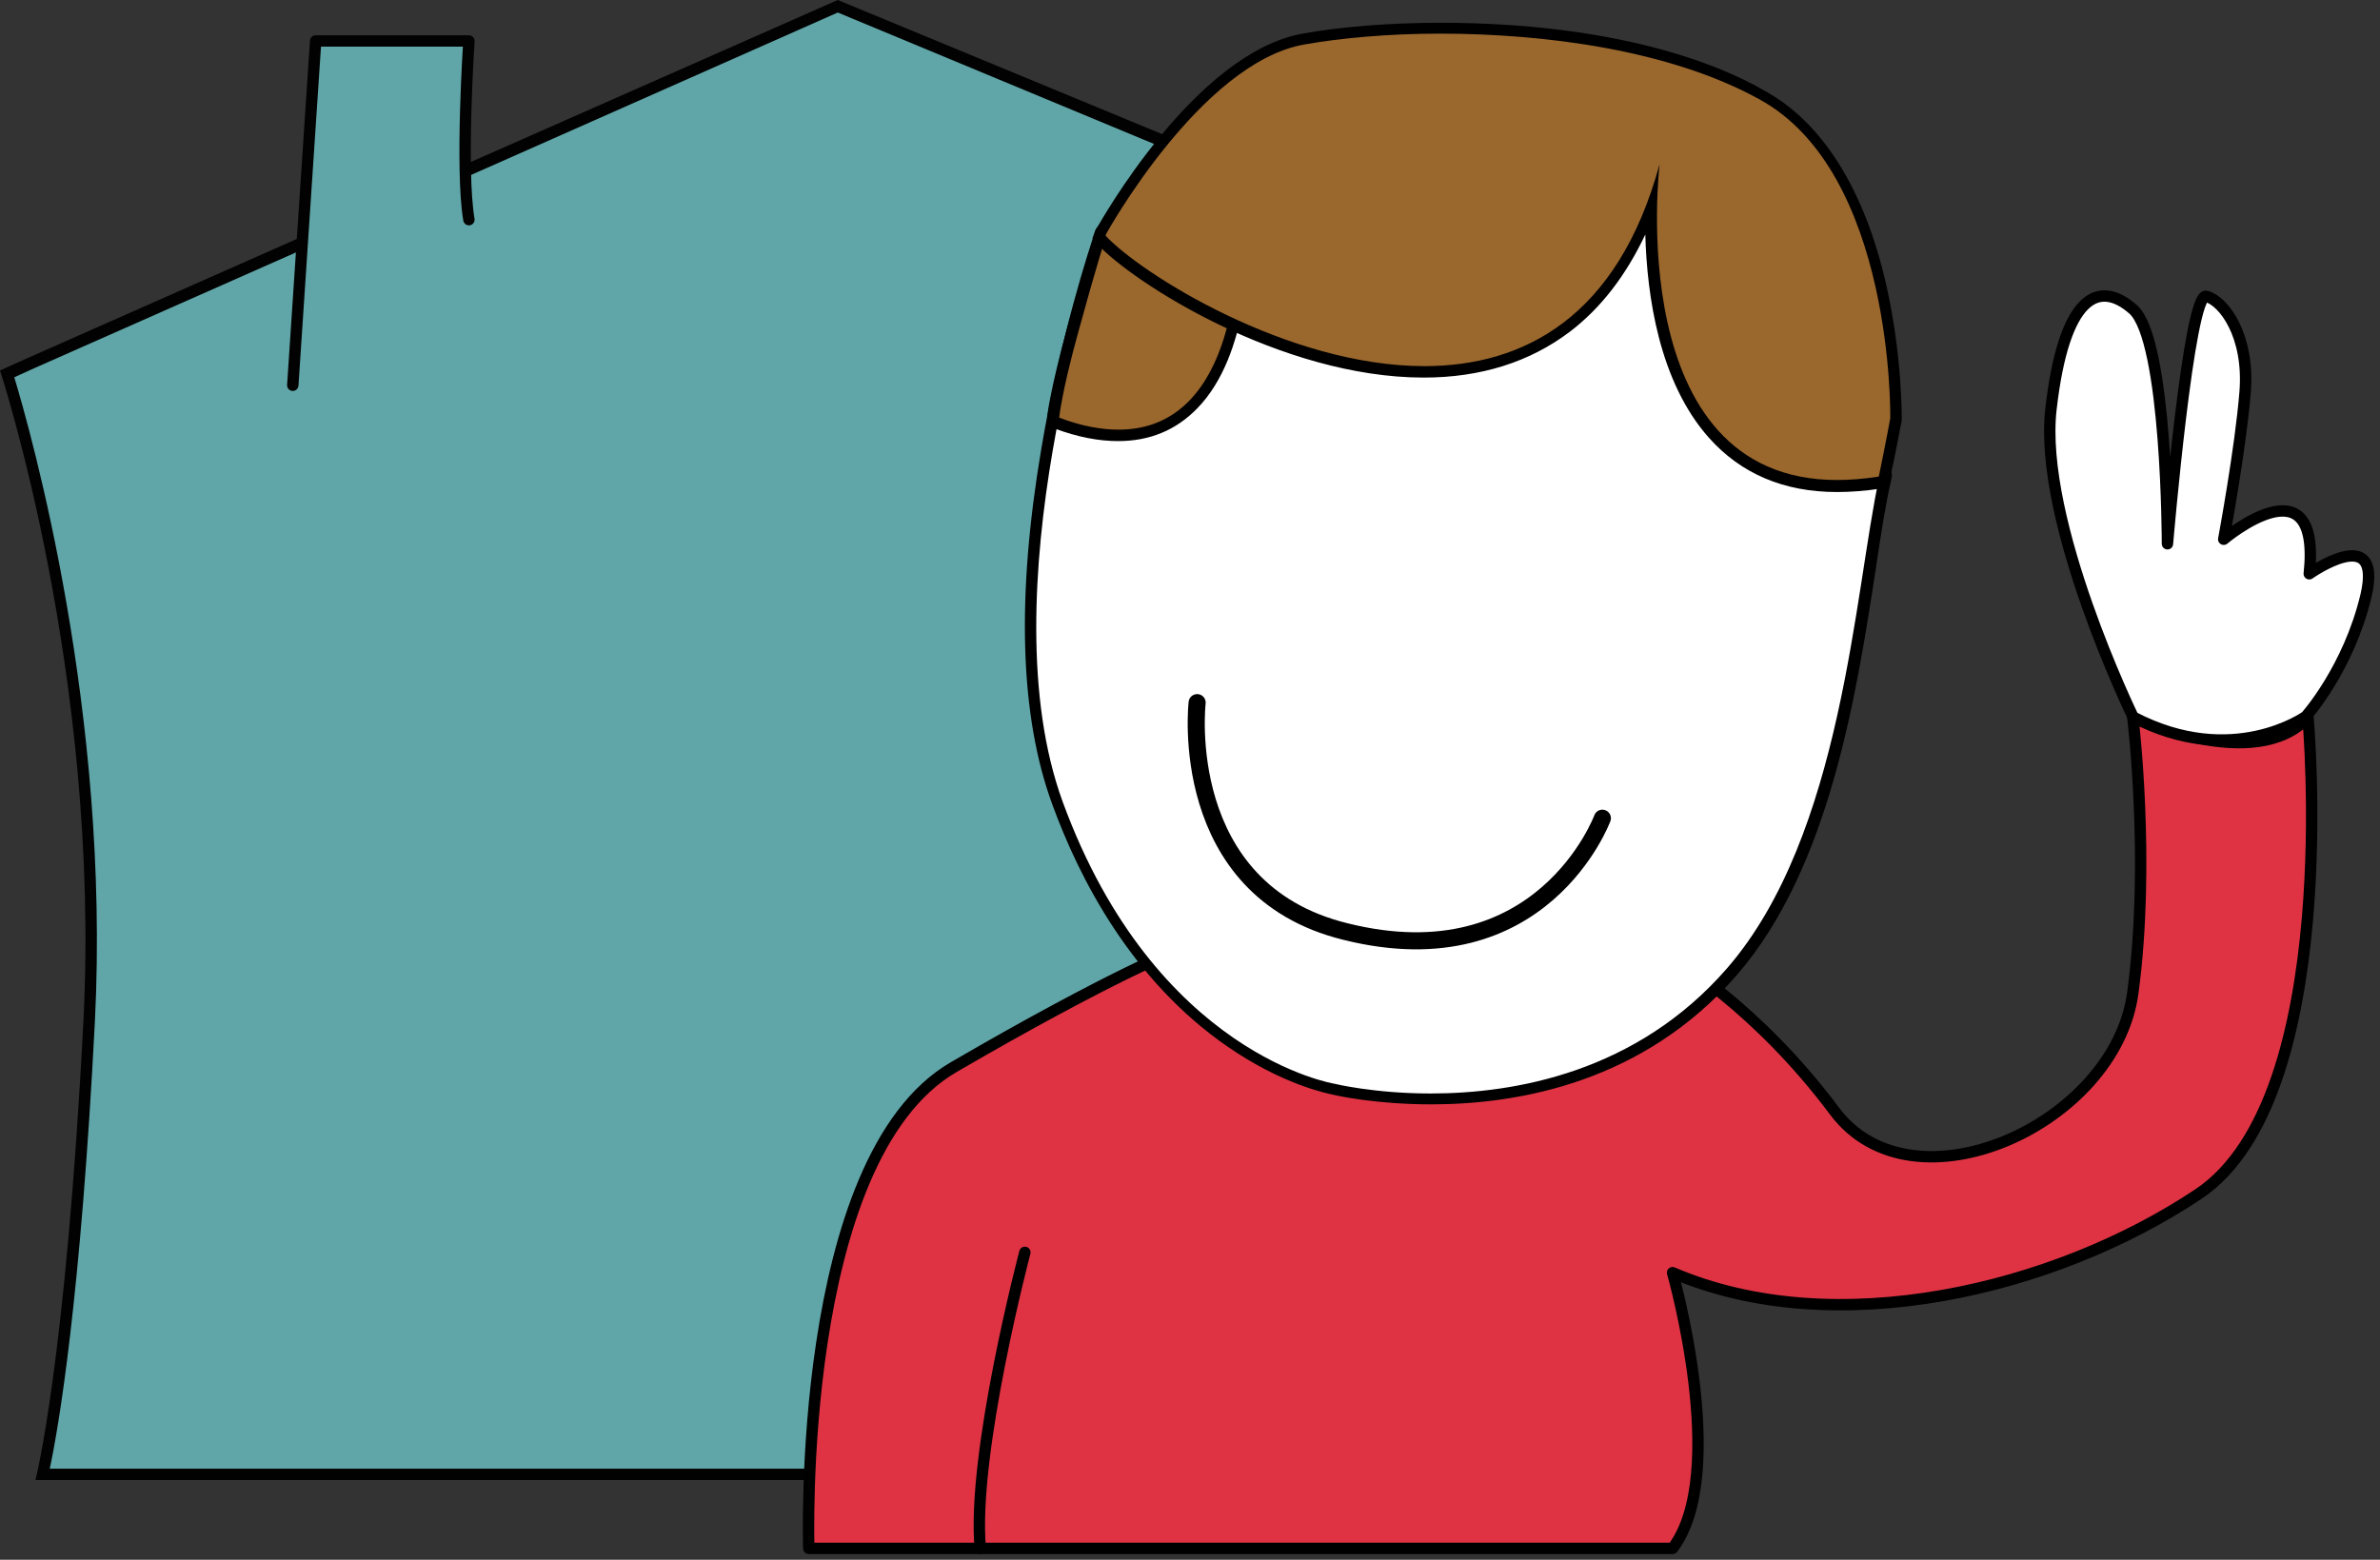 <?xml version="1.0" encoding="UTF-8"?>
<svg width="209px" height="137px" viewBox="0 0 209 137" version="1.1" xmlns="http://www.w3.org/2000/svg" xmlns:xlink="http://www.w3.org/1999/xlink">
    <rect x="0" y="0" width="209" height="137" fill="#333333" stroke="none"/>
    <title>2C60105E-351F-4011-B55C-3CE3DA856824</title>
    <g id="--Lowi" stroke="none" stroke-width="1" fill="none" fill-rule="evenodd">
        <g id="lowi-tarifas-móvil" transform="translate(-283, -658)">
            <g id="bloque/cobertura" transform="translate(0, 619)">
                <g id="chico2-lowi-redibujado" transform="translate(283, 39)">
                    <g id="Group" fill-rule="nonzero">
                        <g>
                            <path d="M3.716,129.5 C4.319,126.851 6.478,115.506 7.834,89.616 C9.24,61.676 1.707,36.386 0.603,32.787 L73.569,0.5 L107.415,14.544 L126.397,33.087 L117.107,109.558 L81.804,129.5 L3.716,129.5 Z" id="Path" fill="#60A6A8"></path>
                            <path d="M73.569,1.1 L107.114,15.044 L125.895,33.287 L116.655,109.258 L81.704,129 L4.369,129 C5.122,125.502 7.081,114.206 8.336,89.666 C9.692,62.576 2.712,37.985 1.255,33.137 L3.013,32.338 L41.982,15.094 L73.569,1.1 M73.569,0 L41.53,14.145 L2.561,31.388 L0,32.537 C0,32.537 8.838,59.327 7.332,89.566 C5.775,119.804 3.113,130 3.113,130 L81.955,130 L117.609,109.858 L127,32.887 L107.767,14.145 L73.569,0 L73.569,0 Z" id="Shape" fill="#020202"></path>
                        </g>
                        <path d="M25.711,33.837 L27.72,3.599 L41.178,3.599 C41.178,3.599 40.425,14.894 41.178,19.293" id="Path" stroke="#020202" fill="#60A6A8" stroke-linecap="round" stroke-linejoin="round"></path>
                    </g>
                    <path d="M146.877,84.158 C146.877,84.158 154.216,88.37 161.103,97.595 C167.989,106.82 185.734,98.748 187.292,87.216 C188.85,75.685 187.292,63 187.292,63 C187.292,63 198.049,68.014 202.674,63 C202.674,63 205.74,96.391 193.073,104.865 C180.405,113.338 161.103,117.9 146.877,111.784 C146.877,111.784 151.904,129.432 146.877,136 L71.024,136 C71.024,136 69.867,101.806 83.741,93.734 C97.615,85.662 103.547,83.356 103.547,83.356 L146.877,84.158 Z" id="Path" stroke="#000000" fill="#DF3343" fill-rule="nonzero" stroke-linecap="round" stroke-linejoin="round"></path>
                    <path d="M90,110 C90,110 85.321,127.694 86.084,136" id="Path" stroke="#000000" stroke-linecap="round" stroke-linejoin="round"></path>
                    <path d="M187.321,62.979 C187.321,62.979 178.97,45.821 180.106,35.924 C181.243,26.027 184.257,24.485 187.321,27.171 C190.335,29.857 190.335,47.761 190.335,47.761 C190.335,47.761 192.213,25.629 193.745,26.027 C195.277,26.425 197.55,29.459 197.155,34.432 C196.76,39.406 195.277,47.363 195.277,47.363 C195.277,47.363 203.875,40.102 202.788,50.397 C202.788,50.397 209.262,45.821 207.779,52.287 C206.247,58.752 202.492,62.93 202.492,62.93 C202.492,62.93 196.068,67.555 187.321,62.979 Z" id="Path" stroke="#000000" fill="#FFFFFF" fill-rule="nonzero" stroke-linecap="round" stroke-linejoin="round"></path>
                    <g id="Group" transform="translate(90, 2)">
                        <g transform="translate(0, 6.534)">
                            <g fill-rule="nonzero">
                                <path d="M35.634,88.013 C30.658,88.013 27.24,87.209 27.089,87.159 C26.989,87.159 11.005,84.344 2.863,62.026 C-3.772,43.831 5.577,15.18 6.632,12.013 C6.683,11.862 6.833,11.712 7.034,11.661 C7.085,11.661 7.085,11.661 7.135,11.661 C7.286,11.661 7.437,11.712 7.537,11.812 C10.251,14.778 21.108,20.307 32.065,20.307 C47.244,20.307 53.276,9.802 55.739,0.955 C55.789,0.704 55.99,0.553 56.241,0.553 C56.292,0.553 56.292,0.553 56.342,0.553 C56.593,0.603 56.794,0.854 56.744,1.106 C56.744,1.156 56.191,5.981 56.593,11.812 C56.995,17.14 58.252,24.429 62.222,28.902 C64.685,31.667 67.902,33.024 71.823,33.024 C72.828,33.024 73.883,32.923 74.939,32.772 C74.989,32.772 74.989,32.772 75.039,32.772 C75.19,32.772 75.341,32.823 75.391,32.923 C75.492,33.024 75.542,33.225 75.542,33.376 C75.09,35.537 74.687,38.201 74.185,41.217 C72.476,52.275 70.114,67.455 62.072,76.754 C54.03,86.053 43.274,88.013 35.634,88.013 Z" id="Path" fill="#FFFFFF"></path>
                                <path d="M56.191,1.106 C56.191,1.106 52.421,33.577 71.823,33.577 C72.828,33.577 73.883,33.476 75.039,33.325 C72.828,43.479 71.823,64.791 61.67,76.503 C53.728,85.651 43.022,87.511 35.634,87.511 C30.658,87.511 27.19,86.656 27.19,86.656 C27.19,86.656 11.458,84.143 3.315,61.876 C-3.32,43.68 6.331,14.526 7.135,12.164 C9.899,15.18 20.907,20.86 32.015,20.86 C42.017,20.81 52.019,16.235 56.191,1.106 M56.191,0.05 C55.739,0.05 55.337,0.352 55.186,0.804 C53.326,7.59 50.109,12.616 45.686,15.783 C41.967,18.447 37.393,19.754 32.015,19.754 C21.359,19.754 10.503,14.225 7.889,11.41 C7.688,11.209 7.437,11.058 7.135,11.058 C7.085,11.058 6.984,11.058 6.934,11.058 C6.582,11.159 6.281,11.41 6.18,11.762 C5.677,13.22 3.114,21.011 1.455,30.812 C-0.756,43.831 -0.455,54.336 2.41,62.127 C4.773,68.611 9.347,77.558 17.791,83.389 C22.666,86.757 26.586,87.511 27.039,87.611 C27.441,87.712 30.859,88.466 35.684,88.466 C43.424,88.466 54.331,86.505 62.524,77.106 C70.667,67.706 73.029,52.476 74.738,41.317 C75.19,38.302 75.592,35.688 76.095,33.526 C76.095,33.426 76.145,33.325 76.145,33.275 C76.145,32.722 75.693,32.22 75.09,32.22 C75.09,32.22 75.09,32.22 75.09,32.22 C75.09,32.22 75.09,32.22 75.039,32.22 L75.039,32.22 C75.039,32.22 75.039,32.22 75.039,32.22 C74.989,32.22 74.939,32.22 74.889,32.22 C73.833,32.37 72.828,32.471 71.873,32.471 C68.103,32.471 64.987,31.114 62.675,28.5 C55.186,20.106 57.246,1.307 57.297,1.156 C57.347,0.603 56.995,0.101 56.442,0 C56.292,0.05 56.241,0.05 56.191,0.05 L56.191,0.05 Z" id="Shape" fill="#000000"></path>
                            </g>
                            <path d="M15.127,53.18 C15.127,53.18 13.217,69.616 28.145,73.286 C45.435,77.608 50.712,63.333 50.712,63.333" id="Path" stroke="#000000" stroke-width="1.5" stroke-linecap="round" stroke-linejoin="round"></path>
                            <g transform="translate(1.952, 11.008)" fill-rule="nonzero">
                                <path d="M6.289,18.698 C4.63,18.698 2.821,18.347 0.861,17.643 C0.66,17.542 0.509,17.341 0.559,17.14 C0.559,17.04 0.76,14.828 2.318,9.399 C3.927,3.569 4.781,0.905 4.832,0.854 C4.882,0.653 5.083,0.503 5.284,0.503 C5.284,0.503 5.334,0.503 5.334,0.503 L16.794,1.508 C17.045,1.508 17.246,1.759 17.246,1.96 C17.246,2.362 17.447,11.31 12.924,15.934 C11.114,17.794 8.903,18.698 6.289,18.698 Z" id="Path" fill="#9A672D"></path>
                                <path d="M5.234,1.005 L16.693,2.011 C16.693,2.011 17.096,18.196 6.289,18.196 C4.781,18.196 3.022,17.894 1.062,17.14 C1.062,17.14 1.263,14.929 2.771,9.5 C4.379,3.619 5.234,1.005 5.234,1.005 M5.234,0 C4.832,0 4.429,0.251 4.279,0.704 C4.279,0.754 3.424,3.418 1.766,9.249 C0.258,14.728 0.006,16.989 0.006,17.09 C-0.044,17.542 0.207,17.944 0.66,18.095 C2.67,18.849 4.53,19.201 6.239,19.201 C9.003,19.201 11.315,18.246 13.175,16.336 C17.849,11.561 17.648,2.362 17.648,2.011 C17.648,1.508 17.246,1.106 16.744,1.056 L5.284,0.05 C5.284,0 5.284,0 5.234,0 L5.234,0 Z" id="Shape" fill="#000000"></path>
                            </g>
                        </g>
                        <g transform="translate(5.929, 0)" fill-rule="nonzero">
                            <path d="M65.441,40.664 C60.918,40.664 57.249,39.106 54.585,36.09 C50.916,31.918 49.659,25.685 49.307,21.212 C49.157,19.352 49.106,17.593 49.157,16.185 C45.487,25.685 38.652,30.661 29.202,30.661 C29.202,30.661 29.202,30.661 29.202,30.661 C16.788,30.661 3.92,22.368 0.854,19.05 L0.653,18.849 L0.804,18.397 L0.804,18.347 C1.156,17.743 9.299,3.116 18.547,1.458 C21.864,0.854 26.136,0.553 30.509,0.553 C37.094,0.553 49.508,1.307 58.757,6.333 C70.769,12.767 70.619,33.828 70.619,34.733 L70.619,34.783 L70.619,34.833 C70.619,34.833 70.267,36.844 69.613,40.011 L69.563,40.362 L69.211,40.413 C67.854,40.563 66.598,40.664 65.441,40.664 Z" id="Path" fill="#9A672D"></path>
                            <path d="M30.509,0.955 C39.657,0.955 50.614,2.362 58.505,6.685 C70.417,13.119 70.066,34.733 70.066,34.733 C70.066,34.733 69.714,36.693 69.06,39.86 C67.754,40.061 66.547,40.161 65.391,40.161 C46.442,40.161 49.81,12.415 49.81,12.415 C46.141,25.886 37.847,30.159 29.152,30.159 C17.139,30.159 4.222,22.016 1.156,18.698 C1.206,18.598 1.206,18.548 1.206,18.548 C1.206,18.548 9.5,3.519 18.597,1.91 C21.713,1.357 25.885,0.955 30.509,0.955 M30.509,0 C26.086,0 21.814,0.352 18.446,0.955 C8.997,2.664 0.704,17.492 0.352,18.095 L0.302,18.146 L0.251,18.246 L0.201,18.397 L0,18.95 L0.402,19.402 C3.468,22.77 16.536,31.164 29.102,31.164 C34.078,31.164 38.4,29.807 41.919,27.143 C44.633,25.082 46.844,22.217 48.553,18.598 C48.704,23.976 49.76,31.516 54.132,36.442 C56.947,39.608 60.717,41.217 65.391,41.217 C66.598,41.217 67.904,41.116 69.211,40.915 L69.865,40.815 L70.015,40.161 C70.719,36.995 71.021,35.034 71.071,34.984 L71.071,34.934 L71.071,34.833 C71.071,34.632 71.121,29.254 69.714,23.021 C67.804,14.627 64.084,8.696 58.958,5.931 C54.987,3.619 45.94,0 30.509,0 L30.509,0 Z" id="Shape" fill="#000000"></path>
                        </g>
                    </g>
                </g>
            </g>
        </g>
    </g>
</svg>